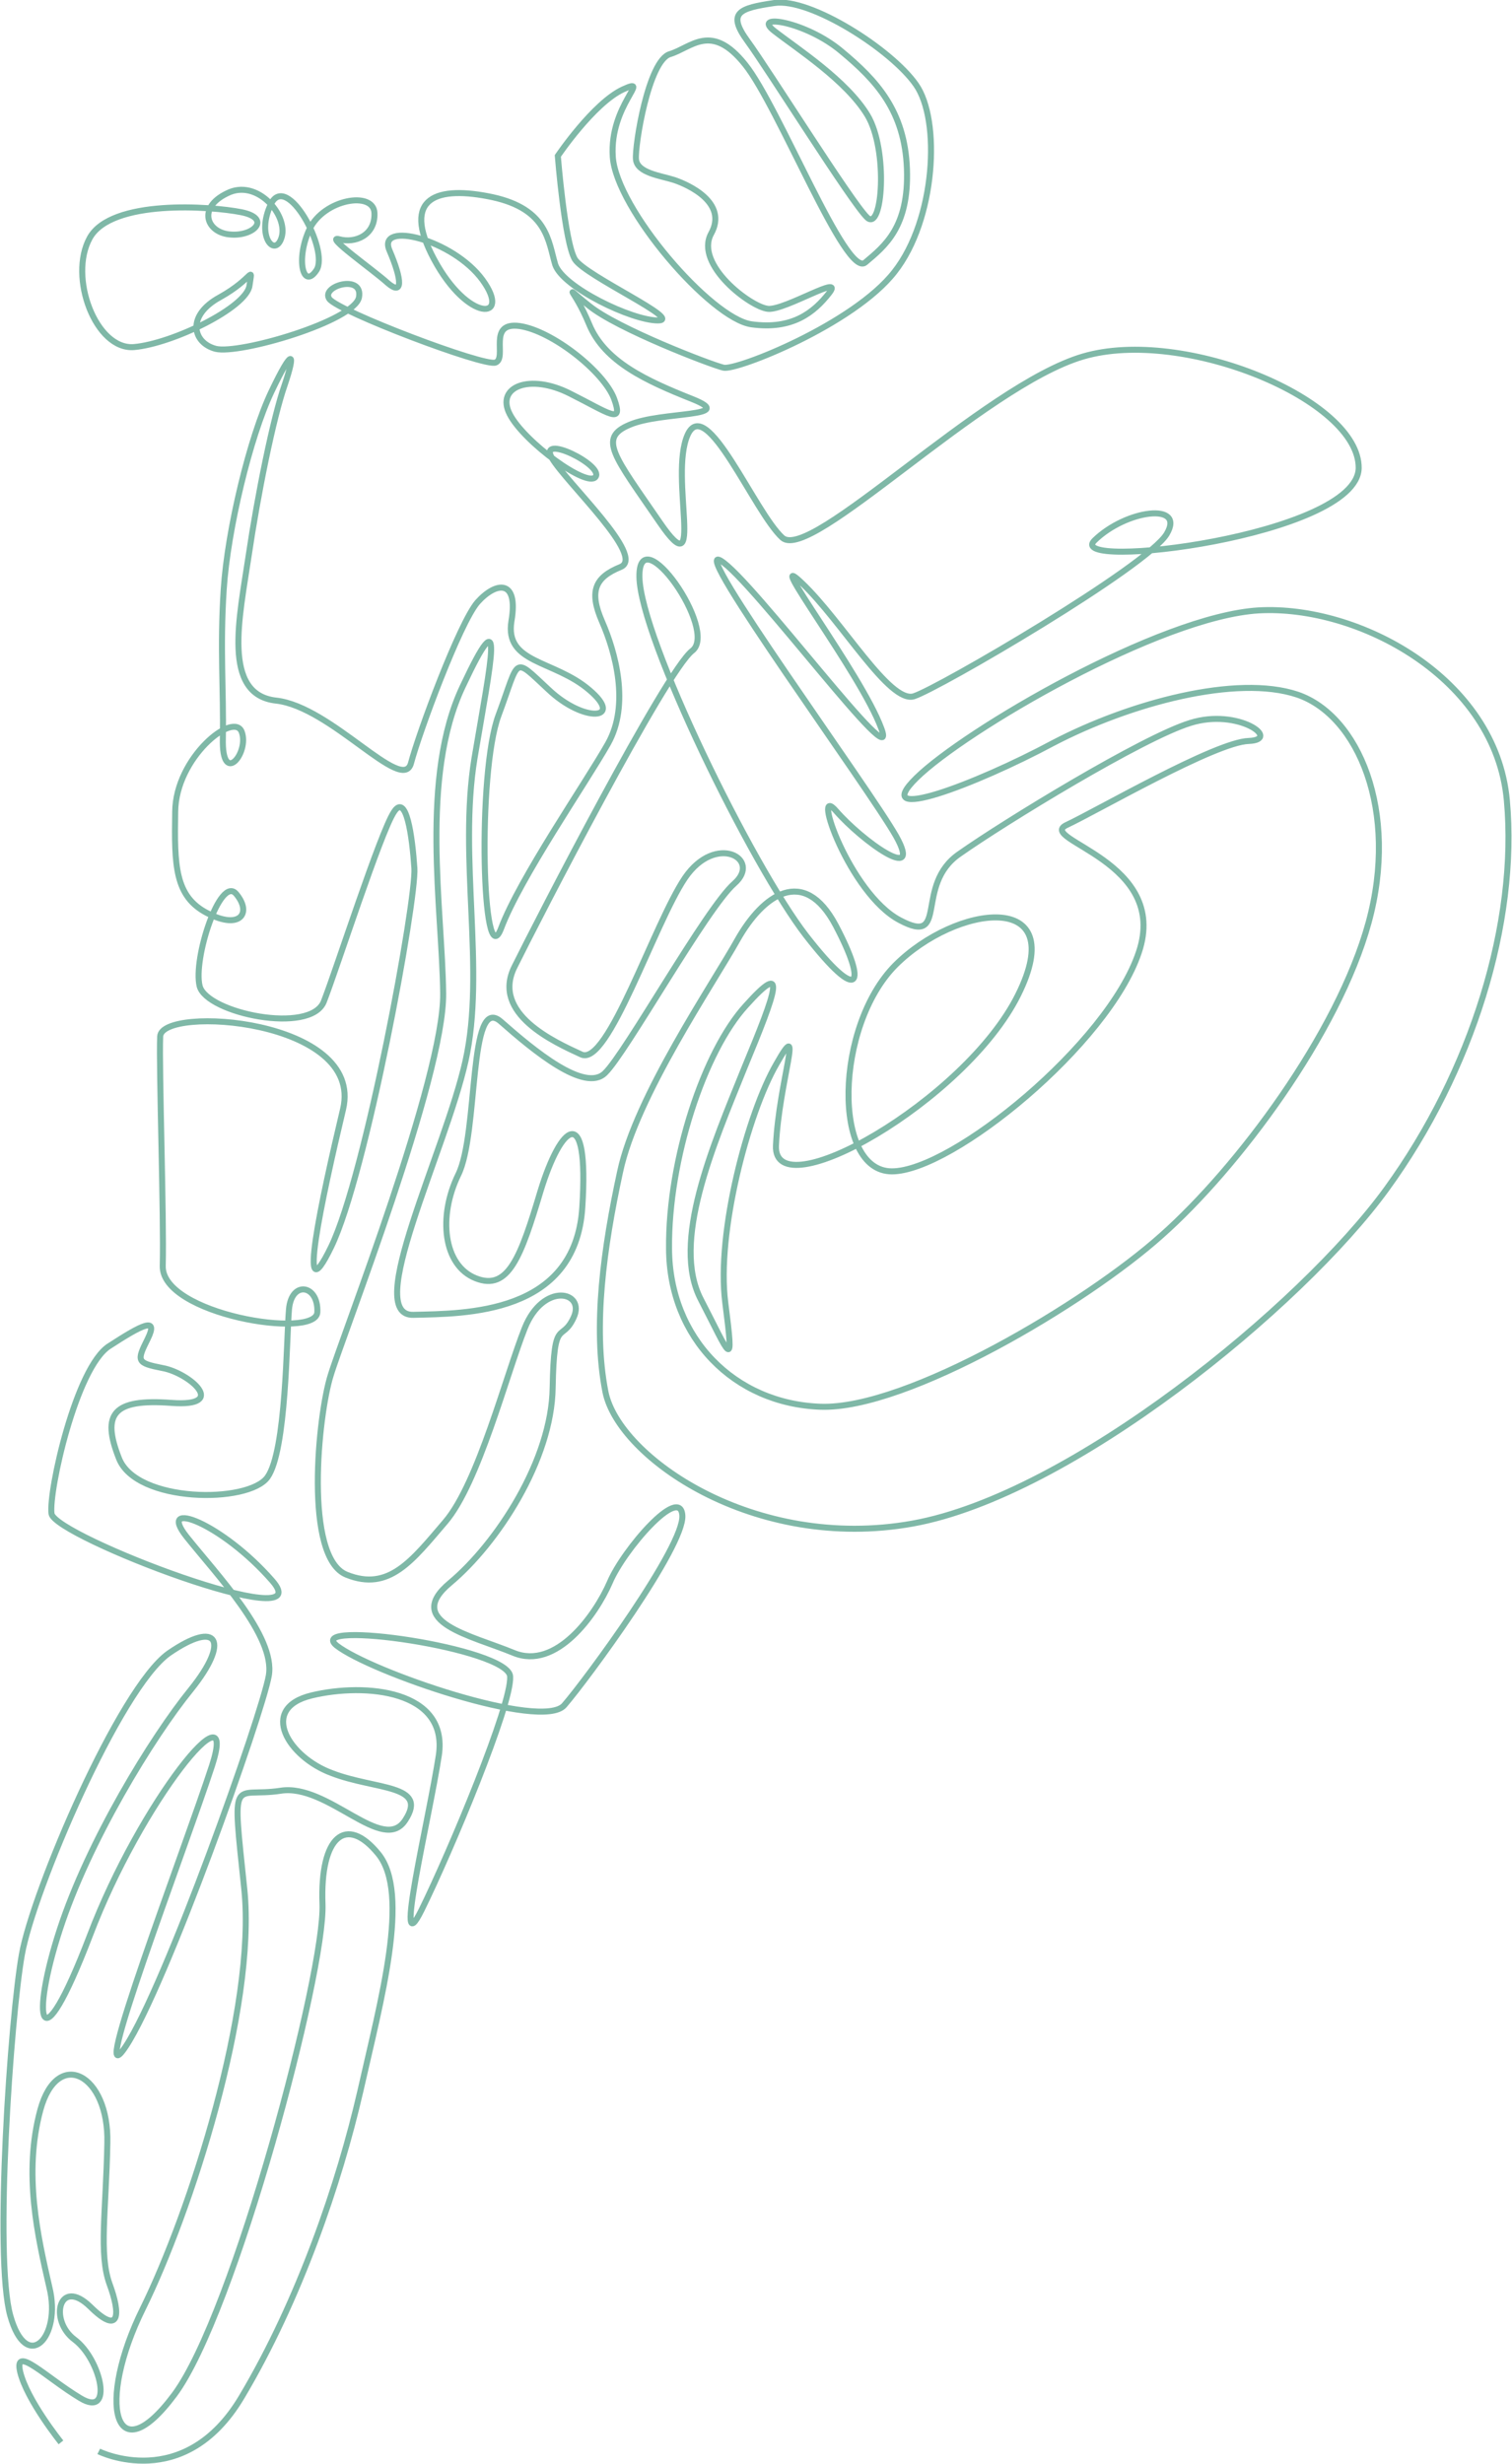 <?xml version="1.0" encoding="UTF-8"?> <svg xmlns="http://www.w3.org/2000/svg" xmlns:xlink="http://www.w3.org/1999/xlink" xml:space="preserve" width="3.319in" height="5.407in" style="shape-rendering:geometricPrecision; text-rendering:geometricPrecision; image-rendering:optimizeQuality; fill-rule:evenodd; clip-rule:evenodd" viewBox="0 0 3.521 5.736"> <defs> <style type="text/css"> .str0 {stroke:#7FB8A7;stroke-width:0.014} .fil0 {fill:none} </style> </defs> <g id="Layer_x0020_1">  <path class="fil0 str0" d="M0.23 5.707c0,0 0.199,0.099 0.333,-0.127 0.134,-0.225 0.227,-0.498 0.276,-0.711 0.048,-0.213 0.117,-0.461 0.042,-0.553 -0.075,-0.092 -0.136,-0.041 -0.13,0.117 0.006,0.158 -0.205,0.954 -0.345,1.142 -0.14,0.188 -0.182,0.019 -0.073,-0.201 0.109,-0.221 0.264,-0.698 0.236,-0.975 -0.029,-0.277 -0.027,-0.213 0.084,-0.23 0.111,-0.018 0.239,0.15 0.291,0.068 0.054,-0.083 -0.07,-0.07 -0.171,-0.109 -0.101,-0.037 -0.172,-0.151 -0.047,-0.181 0.125,-0.03 0.318,-0.012 0.296,0.139 -0.023,0.15 -0.108,0.498 -0.04,0.36 0.067,-0.136 0.21,-0.478 0.206,-0.543 -0.003,-0.066 -0.481,-0.134 -0.404,-0.072 0.078,0.061 0.478,0.199 0.53,0.139 0.052,-0.06 0.28,-0.37 0.275,-0.442 -0.005,-0.072 -0.137,0.08 -0.169,0.156 -0.033,0.076 -0.125,0.205 -0.224,0.164 -0.099,-0.041 -0.257,-0.072 -0.148,-0.163 0.109,-0.091 0.237,-0.286 0.239,-0.455 0.003,-0.168 0.021,-0.102 0.049,-0.163 0.028,-0.061 -0.071,-0.083 -0.114,0.025 -0.043,0.108 -0.108,0.361 -0.185,0.451 -0.077,0.09 -0.131,0.163 -0.23,0.123 -0.1,-0.04 -0.066,-0.372 -0.037,-0.464 0.028,-0.093 0.264,-0.694 0.262,-0.889 -0.002,-0.195 -0.055,-0.504 0.046,-0.716 0.1,-0.213 0.066,-0.064 0.027,0.168 -0.038,0.233 0.026,0.494 -0.021,0.705 -0.047,0.211 -0.24,0.595 -0.121,0.591 0.119,-0.003 0.377,-0 0.393,-0.25 0.016,-0.25 -0.05,-0.192 -0.097,-0.039 -0.046,0.154 -0.075,0.234 -0.151,0.204 -0.076,-0.03 -0.088,-0.144 -0.041,-0.241 0.048,-0.096 0.023,-0.423 0.099,-0.357 0.076,0.067 0.196,0.167 0.243,0.12 0.048,-0.046 0.236,-0.384 0.301,-0.441 0.065,-0.057 -0.043,-0.119 -0.115,-0.013 -0.072,0.107 -0.179,0.439 -0.241,0.411 -0.063,-0.029 -0.21,-0.095 -0.156,-0.204 0.054,-0.109 0.352,-0.688 0.414,-0.736 0.062,-0.047 -0.125,-0.312 -0.123,-0.172 0.002,0.142 0.262,0.672 0.388,0.835 0.126,0.162 0.143,0.116 0.069,-0.024 -0.074,-0.139 -0.169,-0.071 -0.228,0.033 -0.058,0.104 -0.237,0.366 -0.274,0.541 -0.038,0.175 -0.064,0.361 -0.034,0.513 0.031,0.152 0.347,0.372 0.715,0.306 0.368,-0.066 0.906,-0.506 1.104,-0.779 0.199,-0.274 0.306,-0.62 0.28,-0.905 -0.026,-0.285 -0.346,-0.455 -0.578,-0.442 -0.231,0.014 -0.685,0.28 -0.797,0.39 -0.112,0.11 0.139,0.015 0.318,-0.081 0.18,-0.094 0.428,-0.16 0.569,-0.113 0.142,0.048 0.237,0.271 0.166,0.531 -0.071,0.259 -0.306,0.572 -0.482,0.728 -0.175,0.157 -0.593,0.406 -0.794,0.399 -0.201,-0.007 -0.352,-0.16 -0.353,-0.368 -0.002,-0.208 0.082,-0.46 0.179,-0.566 0.097,-0.108 0.072,-0.037 -0.004,0.146 -0.074,0.183 -0.17,0.405 -0.101,0.538 0.069,0.133 0.078,0.172 0.057,0.008 -0.021,-0.163 0.052,-0.44 0.119,-0.556 0.066,-0.117 0.006,0.04 -0.001,0.19 -0.007,0.15 0.441,-0.103 0.564,-0.351 0.123,-0.247 -0.145,-0.21 -0.286,-0.069 -0.141,0.142 -0.147,0.48 -0.008,0.48 0.14,-0 0.504,-0.297 0.575,-0.51 0.072,-0.213 -0.238,-0.262 -0.169,-0.296 0.069,-0.032 0.348,-0.194 0.425,-0.196 0.077,-0.003 -0.025,-0.077 -0.136,-0.042 -0.111,0.034 -0.433,0.231 -0.538,0.305 -0.106,0.073 -0.023,0.216 -0.139,0.154 -0.117,-0.062 -0.207,-0.323 -0.148,-0.254 0.06,0.069 0.203,0.172 0.14,0.059 -0.064,-0.113 -0.483,-0.685 -0.409,-0.642 0.073,0.043 0.422,0.516 0.374,0.39 -0.047,-0.127 -0.278,-0.427 -0.185,-0.338 0.094,0.089 0.204,0.281 0.261,0.264 0.057,-0.018 0.545,-0.303 0.589,-0.378 0.044,-0.074 -0.094,-0.057 -0.168,0.015 -0.074,0.072 0.611,-0.01 0.615,-0.168 0.002,-0.159 -0.408,-0.329 -0.642,-0.26 -0.234,0.069 -0.634,0.48 -0.7,0.422 -0.065,-0.059 -0.178,-0.337 -0.221,-0.239 -0.043,0.098 0.043,0.36 -0.064,0.204 -0.107,-0.156 -0.145,-0.197 -0.071,-0.228 0.074,-0.032 0.254,-0.017 0.146,-0.06 -0.108,-0.043 -0.204,-0.087 -0.24,-0.174 -0.035,-0.085 -0.066,-0.095 -0,-0.043 0.065,0.053 0.283,0.137 0.313,0.144 0.03,0.007 0.303,-0.101 0.398,-0.223 0.096,-0.122 0.108,-0.354 0.05,-0.436 -0.057,-0.082 -0.247,-0.203 -0.33,-0.19 -0.081,0.012 -0.111,0.022 -0.062,0.089 0.049,0.067 0.241,0.374 0.278,0.41 0.036,0.036 0.05,-0.157 0.001,-0.238 -0.049,-0.081 -0.163,-0.154 -0.217,-0.196 -0.054,-0.042 0.074,-0.022 0.156,0.047 0.082,0.068 0.148,0.139 0.153,0.274 0.005,0.136 -0.052,0.18 -0.097,0.218 -0.045,0.038 -0.201,-0.363 -0.28,-0.461 -0.079,-0.099 -0.125,-0.039 -0.175,-0.024 -0.05,0.015 -0.082,0.213 -0.079,0.245 0.003,0.032 0.058,0.038 0.089,0.048 0.033,0.011 0.126,0.053 0.086,0.125 -0.039,0.072 0.093,0.172 0.133,0.175 0.04,0.003 0.178,-0.083 0.142,-0.037 -0.036,0.046 -0.086,0.086 -0.181,0.073 -0.094,-0.013 -0.315,-0.269 -0.323,-0.39 -0.008,-0.121 0.092,-0.188 0.024,-0.157 -0.069,0.032 -0.152,0.155 -0.152,0.155 0,0 0.016,0.202 0.04,0.241 0.025,0.039 0.254,0.142 0.193,0.142 -0.061,-0 -0.221,-0.077 -0.239,-0.13 -0.016,-0.054 -0.018,-0.129 -0.146,-0.157 -0.127,-0.027 -0.215,-0.002 -0.136,0.145 0.079,0.147 0.181,0.142 0.113,0.048 -0.069,-0.095 -0.247,-0.139 -0.217,-0.069 0.03,0.07 0.031,0.106 -0.004,0.076 -0.034,-0.031 -0.15,-0.112 -0.113,-0.102 0.037,0.01 0.084,-0.009 0.082,-0.061 -0.002,-0.052 -0.117,-0.033 -0.151,0.037 -0.033,0.07 -0.015,0.143 0.016,0.096 0.03,-0.046 -0.069,-0.23 -0.106,-0.154 -0.036,0.075 0.01,0.127 0.025,0.077 0.015,-0.052 -0.058,-0.137 -0.127,-0.102 -0.071,0.034 -0.047,0.093 0.009,0.096 0.054,0.004 0.094,-0.038 0.024,-0.052 -0.07,-0.014 -0.303,-0.031 -0.353,0.06 -0.05,0.091 0.014,0.261 0.103,0.254 0.09,-0.008 0.262,-0.092 0.269,-0.143 0.007,-0.051 0.01,-0.017 -0.069,0.027 -0.079,0.043 -0.063,0.106 -0.01,0.12 0.055,0.014 0.324,-0.065 0.334,-0.12 0.01,-0.055 -0.09,-0.026 -0.069,0.004 0.021,0.029 0.36,0.158 0.387,0.148 0.028,-0.011 -0.02,-0.095 0.056,-0.085 0.076,0.011 0.196,0.106 0.22,0.169 0.023,0.063 -0.011,0.034 -0.103,-0.012 -0.093,-0.047 -0.173,-0.016 -0.14,0.048 0.033,0.065 0.182,0.173 0.2,0.146 0.019,-0.027 -0.134,-0.102 -0.102,-0.044 0.034,0.058 0.22,0.23 0.16,0.254 -0.059,0.024 -0.074,0.056 -0.043,0.127 0.031,0.071 0.065,0.193 0.014,0.284 -0.052,0.092 -0.205,0.313 -0.249,0.43 -0.044,0.117 -0.056,-0.363 -0.006,-0.496 0.05,-0.134 0.032,-0.138 0.116,-0.06 0.083,0.079 0.178,0.071 0.095,0.001 -0.082,-0.07 -0.197,-0.061 -0.181,-0.16 0.017,-0.099 -0.036,-0.092 -0.079,-0.044 -0.042,0.049 -0.136,0.303 -0.155,0.375 -0.02,0.072 -0.186,-0.132 -0.314,-0.146 -0.127,-0.014 -0.085,-0.195 -0.064,-0.337 0.021,-0.142 0.057,-0.321 0.084,-0.398 0.026,-0.077 0.019,-0.089 -0.031,0.016 -0.05,0.105 -0.102,0.321 -0.111,0.46 -0.009,0.138 0,0.233 -0.002,0.347 -0.003,0.113 0.062,0.034 0.044,-0.015 -0.018,-0.049 -0.154,0.059 -0.155,0.186 -0.002,0.125 -0.001,0.197 0.075,0.236 0.077,0.04 0.104,-0.001 0.067,-0.045 -0.037,-0.044 -0.101,0.151 -0.085,0.215 0.017,0.063 0.258,0.113 0.289,0.036 0.03,-0.077 0.132,-0.394 0.163,-0.441 0.029,-0.047 0.043,0.056 0.048,0.13 0.005,0.072 -0.112,0.713 -0.194,0.882 -0.082,0.169 -0.022,-0.111 0.028,-0.321 0.049,-0.21 -0.423,-0.242 -0.426,-0.169 -0.003,0.073 0.009,0.42 0.006,0.534 -0.003,0.113 0.357,0.172 0.36,0.108 0.003,-0.064 -0.06,-0.075 -0.066,-0.007 -0.006,0.068 -0.006,0.329 -0.05,0.391 -0.044,0.062 -0.306,0.06 -0.346,-0.044 -0.041,-0.104 -0.013,-0.139 0.122,-0.129 0.135,0.01 0.041,-0.07 -0.02,-0.081 -0.061,-0.012 -0.061,-0.016 -0.035,-0.068 0.026,-0.053 -0.013,-0.033 -0.09,0.017 -0.077,0.05 -0.141,0.338 -0.134,0.39 0.008,0.053 0.631,0.29 0.514,0.156 -0.117,-0.134 -0.27,-0.192 -0.2,-0.103 0.07,0.088 0.208,0.232 0.192,0.324 -0.016,0.091 -0.241,0.724 -0.333,0.863 -0.092,0.139 0.137,-0.458 0.201,-0.654 0.063,-0.196 -0.166,0.083 -0.285,0.397 -0.12,0.313 -0.137,0.192 -0.07,-0.014 0.067,-0.206 0.215,-0.448 0.306,-0.56 0.09,-0.112 0.064,-0.164 -0.052,-0.084 -0.115,0.082 -0.316,0.554 -0.342,0.701 -0.026,0.145 -0.065,0.706 -0.027,0.841 0.038,0.136 0.12,0.051 0.091,-0.066 -0.027,-0.118 -0.061,-0.265 -0.021,-0.413 0.04,-0.146 0.16,-0.083 0.156,0.077 -0.003,0.159 -0.02,0.258 0.005,0.328 0.026,0.07 0.025,0.122 -0.045,0.053 -0.072,-0.07 -0.097,0.032 -0.036,0.077 0.061,0.046 0.092,0.184 0.013,0.136 -0.08,-0.048 -0.155,-0.126 -0.14,-0.061 0.016,0.066 0.095,0.164 0.095,0.164"></path> </g> </svg> 